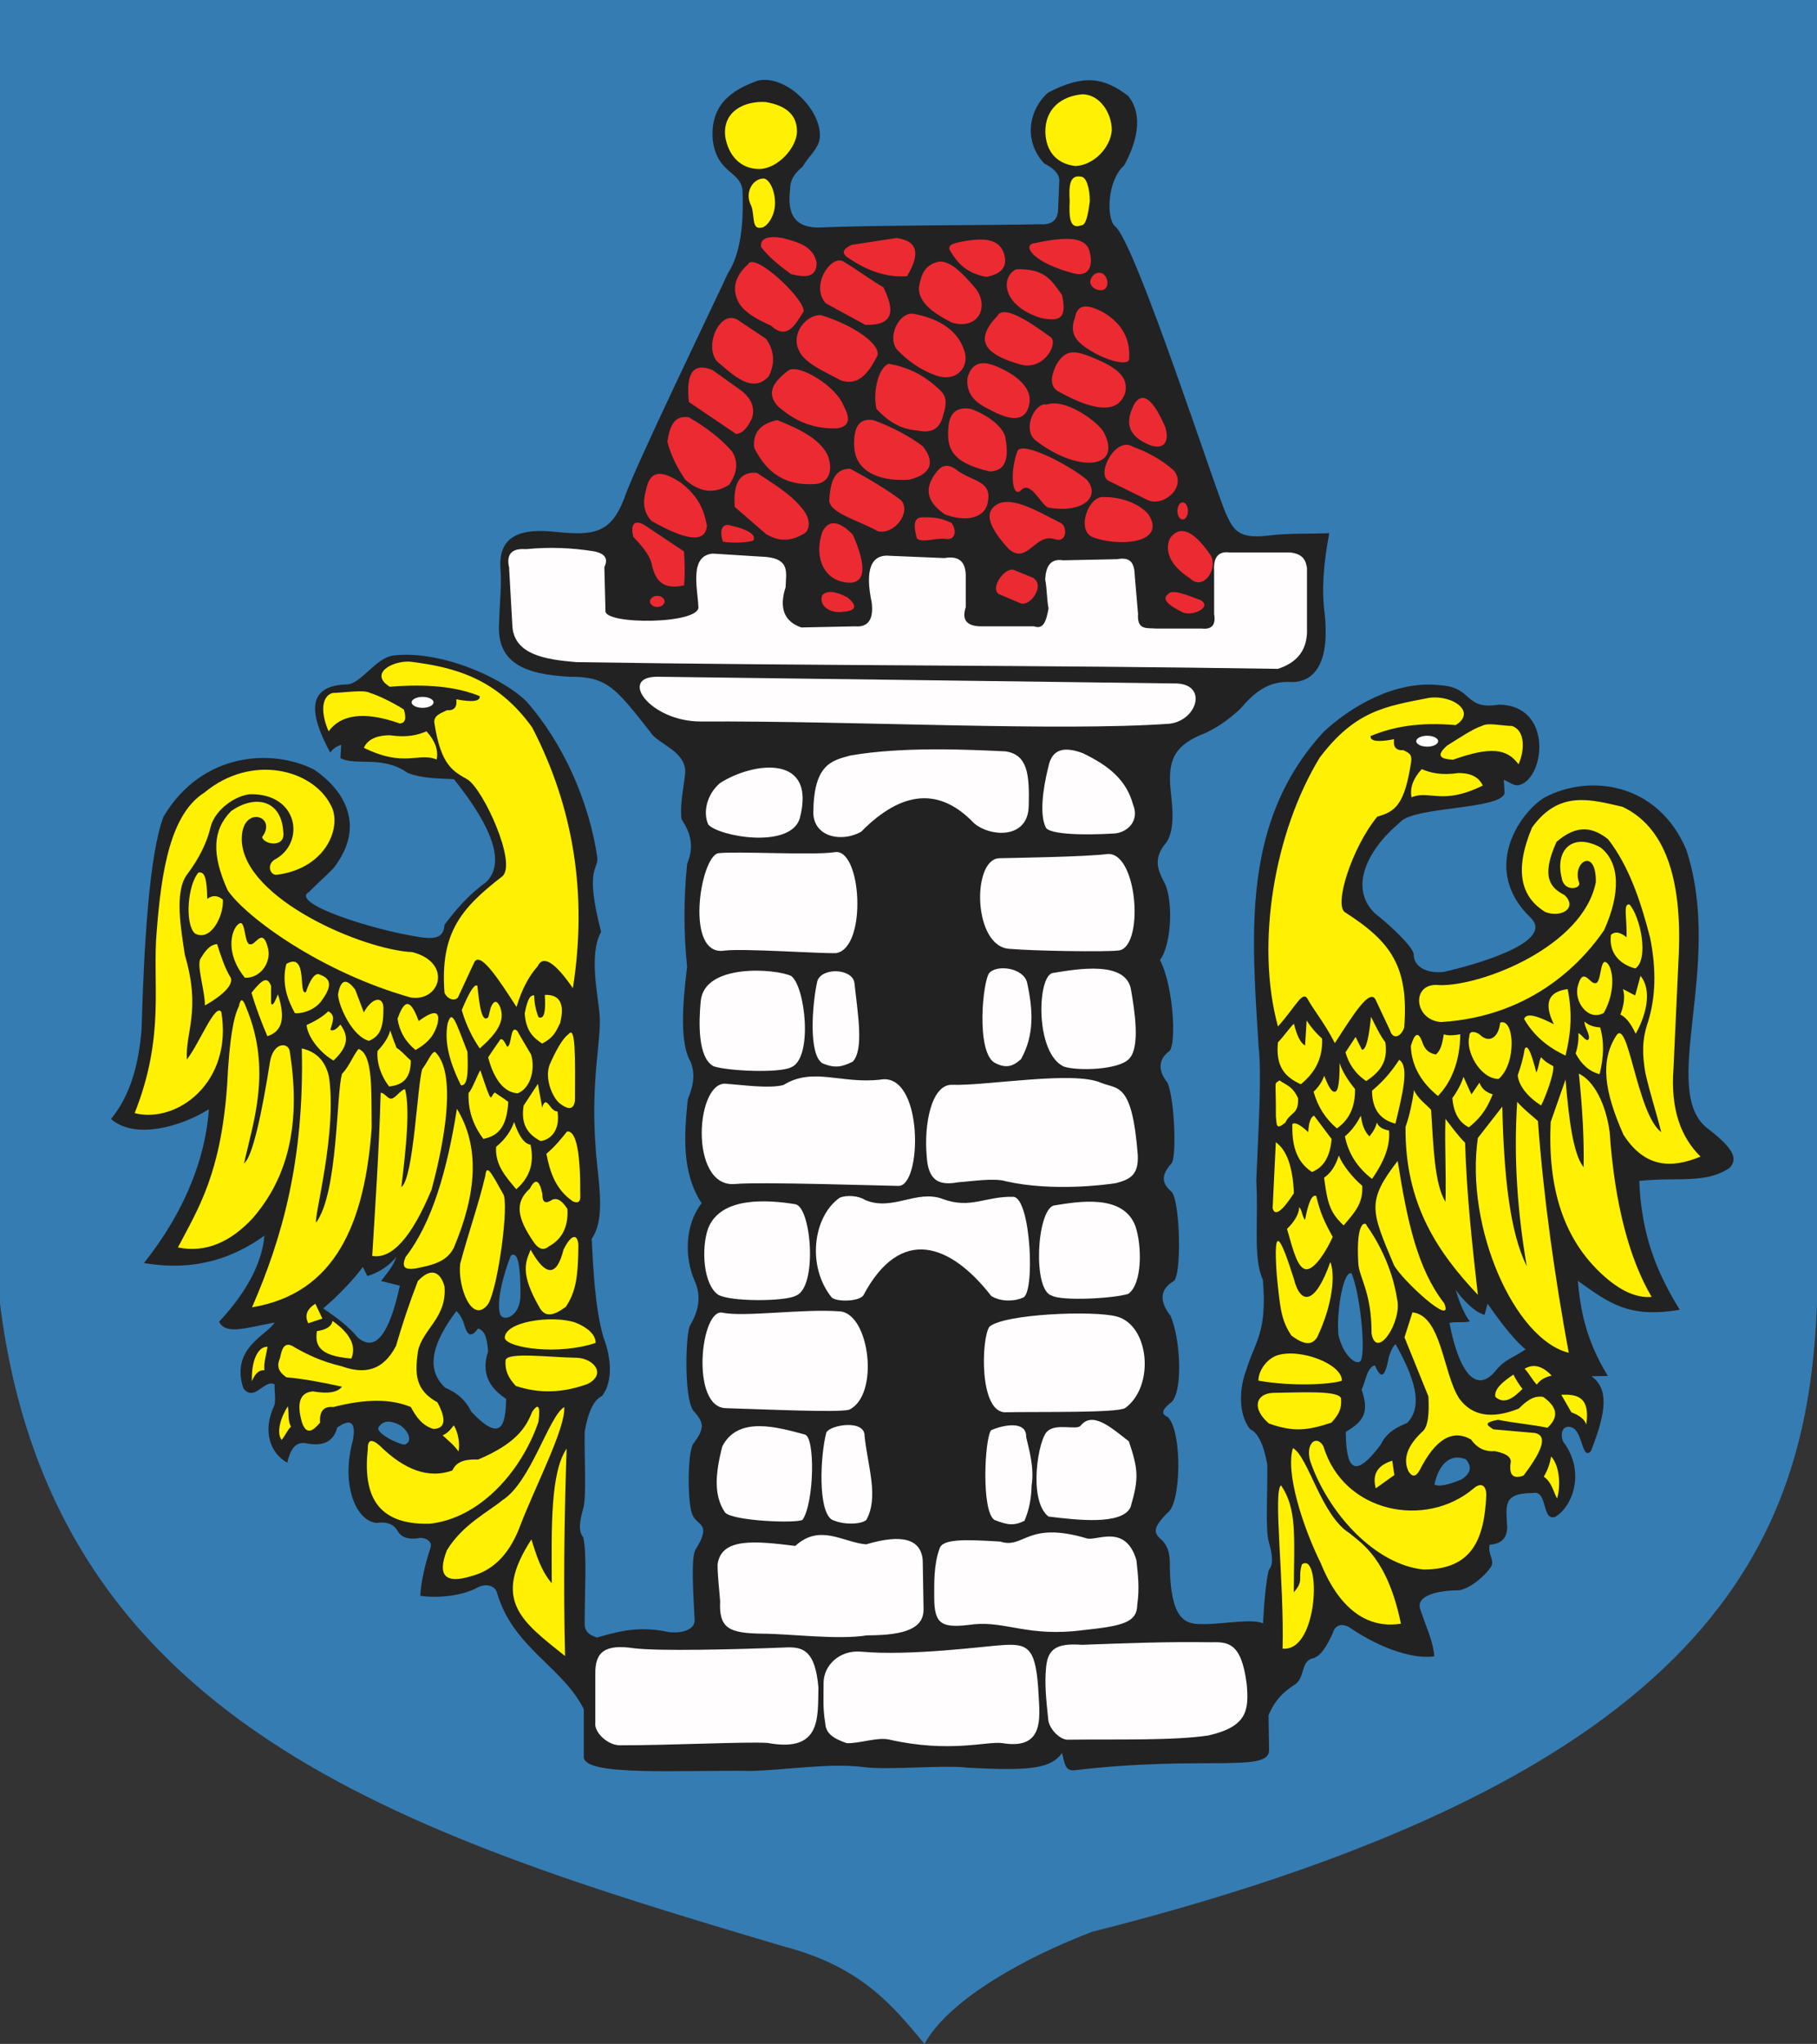 <?xml version="1.0" encoding="ISO-8859-1" standalone="yes"?>
<svg width="550.34" height="618.996">
  <rect width="100%" height="100%" fill="#333333" stroke="none"/>
  <defs> 
    <marker id="ArrowEnd" viewBox="0 0 10 10" refX="0" refY="5" 
     markerUnits="strokeWidth" 
     markerWidth="4" 
     markerHeight="3" 
     orient="auto"> 
        <path d="M 0 0 L 10 5 L 0 10 z" /> 
    </marker>
    <marker id="ArrowStart" viewBox="0 0 10 10" refX="10" refY="5" 
     markerUnits="strokeWidth" 
     markerWidth="4" 
     markerHeight="3" 
     orient="auto"> 
        <path d="M 10 0 L 0 5 L 10 10 z" /> 
    </marker> </defs>
<g>
<path style="stroke:none; fill-rule:evenodd; fill:#357cb3" d="M 0 0L 550.34 0L 550.34 394.785C 547.617 467.152 518.289 537.727 330.82 585.035C 311.379 592.422 287.644 605.172 280 618.996C 269.734 606.492 260.23 595.418 237.062 589.379C 121.437 555.11 15.82 521.75 0.004 394.789L 0.004 0.004"/>
<path style="stroke:none; fill-rule:evenodd; fill:#222222" d="M 176.82 532.277C 176.82 527.078 176.82 522.32 176.82 517.641C 170.484 504.809 155.39 499.074 150.523 482.332C 149.894 480.121 147.125 479.41 144.359 480.91C 140.332 483.121 132.976 484.149 127.289 483.281C 127.601 478.699 128.632 474.113 130.371 468.817C 131 467.078 129.504 465.813 127.289 465.734C 125 466.207 121.758 466.207 120.414 463.602C 119.23 461.547 117.093 460.758 114.011 461.231C 107.648 460.524 103.222 449.457 106.898 436.098C 107.843 430.723 106.269 429.461 102.156 432.305C 101.132 436.098 98.523 438.313 92.437 437.047C 89.035 436.645 87.851 439.567 86.984 442.973C 82.011 440.211 79.289 433.539 83.136 425.512C 83.582 423.633 83.043 421.082 83.187 419.266C 80.027 417.527 77.102 424.797 73.703 420.449C 69.754 408.277 80.734 404.484 83.187 400.531C 74.66 402.055 68.453 404.399 66.352 400.297C 74.731 391.289 79.312 382.594 80.105 374.215C 70.426 381.129 58.965 385.082 43.59 382.512C 53.75 369.789 61.973 353.719 63.27 335.93C 55.062 341.11 40.848 345.293 33.629 338.879C 39.555 331.649 42.008 322.242 42.875 311.848C 43.625 285.133 45.285 258.559 49.512 247.348C 61.266 227.531 82.773 226.731 95.152 233.086C 103.55 238.77 111.379 249.61 100.965 263C 98.672 265.367 95.906 267.742 93.617 270.113C 87.488 273.473 112.621 281.617 127.523 283.867C 132.265 284.496 134.398 283.711 134.636 280.074C 137.718 275.965 141.75 271.063 147.203 267.188C 154.355 260.281 146.289 247 137.484 235.969C 132.191 235.75 127.527 235.688 123.496 234.074C 115.64 228.574 107.699 232.121 103.105 229.57C 103.183 228.227 103.261 226.887 103.34 225.543C 101.918 226.016 100.812 226.805 100.023 227.91C 93.582 216.055 92.871 207.754 104.765 207.281C 109.109 207.551 113.695 199.156 119.23 198.508C 132.586 196.93 150.925 204.356 159.304 212.262C 170.765 225.145 178.433 243.008 180.882 259.449C 181.511 263.598 176.851 262.016 182.066 282.211C 178.265 288.918 181.164 301.617 181.593 307.106C 182.304 314.453 178.828 326.547 180.41 347.652C 180.968 356.828 183.738 368.688 179.226 375.156C 179.621 383.692 180.254 396.496 182.781 405.035C 184.922 410.492 185.953 418.238 182.308 422.817C 179.941 423.84 178.199 427.399 177.093 433.484C 176.937 441.309 177.722 453.402 176.621 456.957C 175.75 460.117 174.957 463.598 176.621 465.492C 177.882 470.313 177.015 483.195 177.093 492.285C 177.418 494.688 179.109 495.281 180.746 495.938C 186.562 494.293 193.195 492.223 202.461 494.254C 207.105 494.836 210.746 493.25 210.382 490.293C 210.008 482.777 209.23 471.867 210.652 469.317C 215.699 461.305 211.254 462.051 209.851 459C 208.261 456.477 208.074 440.727 209.882 437.399C 213.875 432.09 213.008 430.723 209.882 427.047C 207.078 422.742 207.679 403.211 209.082 401.309C 211.449 397.16 212.617 392.809 210.379 387.856C 207.351 380.969 207.328 371.078 212.511 364.391C 206.371 354.984 207.242 343.57 208.316 332.957C 210.027 328.809 210.605 325.461 209.246 321.711C 205.851 316.156 206.683 304.234 208.117 292.777C 207.05 282.668 207.05 272.293 208.117 261.649C 210.566 255.781 208.793 251.789 206.422 248.067C 205.867 243.117 207.175 238.336 207.55 233.918C 207.754 227.402 199.047 225.231 197.043 221.785C 186.55 208.535 184.062 204.809 172.398 204.957C 159.23 204.211 150.363 200.973 151.16 188.727C 151.293 183.051 152.027 177.375 151.558 171.695C 151.09 162.145 157.968 159.942 168.187 161.078C 179.691 162.246 184.933 161.645 189.023 151.063C 191.824 142.383 216.136 92.223 220.48 82.738C 223.703 77.832 225.406 69.883 224.886 57.492C 224.086 51.617 217.14 52.617 215.871 42.266C 215.07 31.649 221.679 27.238 229.496 24.434C 237.711 22.5 248.129 32.582 248.328 40.66C 248.593 44.734 244.855 47.203 243.121 50.477C 240.519 52.481 239.25 54.75 239.316 57.289C 238.183 66.106 241.785 69.043 248.531 68.91C 262.422 68.18 301.16 68.242 314.851 67.91C 318.32 68.176 320.191 66.844 320.461 63.906C 320.593 60.77 320.726 57.629 320.859 54.488C 320.664 52.149 318.593 50.75 316.254 49.481C 309.668 42.32 311.875 32.934 317.453 28.043C 328.297 22.402 334.39 23.469 341.695 29.043C 346.703 35.254 343.898 43.867 340.496 50.082C 335.355 54.621 335.019 65.977 337.691 68.516C 343.765 72.789 369.281 152.004 371.554 156.078C 373.89 161.152 375.758 163.356 385.179 162.086C 390.386 161.488 396.8 161.688 402.609 161.488C 400.89 170.57 400.258 178.387 401.207 185.731C 402.914 201.637 397.574 206.578 391.191 206.567C 384.242 206.086 379.968 209.629 375.562 214.781C 371.89 218.152 367.882 221.024 363.14 222.793C 355.527 226.297 353.789 230.438 354.527 239.02C 355.125 244.363 355.925 251.11 353.328 255.047C 349.187 259.922 350.656 263.195 352.328 266.668C 355.597 271.875 354.863 286.305 351.328 290.711C 355.547 298.922 356.343 316.555 354.132 318.36C 350.996 320.695 350.527 324.035 353.535 327.777C 355.804 332.383 356.472 351.219 354.734 352.422C 350.73 356.895 352.933 359.164 354.933 361.035C 357.468 364.039 358.004 387.082 355.332 388.082C 351.093 390.703 351.293 394.277 354.531 398.5C 357.468 405.176 358.402 420.672 354.929 424.547C 351.175 427.422 352.117 428.422 353.73 429.152C 358.246 433.848 357.715 455.777 353.531 458.207C 349.39 462.547 349.058 464.082 351.929 466.422C 354.332 468.891 354.332 471.762 354.332 474.434C 354.578 492.559 360.207 491.871 365.351 491.863C 370.922 491.75 379.246 490.188 382.55 491.617C 382.89 485.008 383.488 478.578 384.3 475.481C 385.965 473.59 385.172 470.11 384.3 466.945C 383.195 463.391 383.988 451.297 383.828 443.473C 382.722 437.387 380.984 433.832 378.613 432.805C 374.968 428.227 375.355 420.32 377.496 414.86C 380.023 406.324 383.875 403.824 382.5 387.559C 379.465 381.09 381.215 369.391 380.511 357.637C 381.238 339.809 382.172 325.551 381.215 317.09C 379.109 282.914 375.91 248.906 400.804 221.754C 409.183 213.852 422.851 205.938 436.207 207.52C 446.406 208.164 443.261 215.113 454.05 213.395C 470.445 213.645 467.945 235.574 460.242 237.727C 458.488 238.227 456.898 236.637 455.476 236.164C 455.554 237.508 455.632 238.848 455.711 240.192C 454.582 245.262 428.195 244.16 424.066 249.008C 413.597 257.817 408.73 269.133 416.437 276.594C 421.73 280.785 428.66 287.391 428.199 289.406C 428.433 293.039 432.66 294.957 437.402 294.324C 445.109 292.578 471.738 285.516 463.476 277.805C 448.558 263.289 460.109 246.313 467.726 241.574C 481.476 234.223 502.156 237.024 510.746 257.324C 522.351 292.582 501.957 330.844 517.59 342.047C 524.617 347.52 526.609 350.734 523.89 353.684C 516.511 358.649 508.078 356.395 496.504 357.641C 497.156 373.656 501.515 384.91 508.777 396.668C 493.402 399.234 487.578 394.805 477.894 387.887C 478.683 396.266 480.047 405.281 486.976 416.707L 482.058 416.781C 487.082 420.57 486.8 426.942 481.882 439.434C 479.129 442.492 479.425 433.453 476.101 432.293C 472.871 431.215 472.488 434.887 473.582 436.77C 480.488 446.086 475.992 456.621 471.023 459.383C 466.937 460.809 468.816 451.121 464.285 452.168C 454.808 452.188 456.285 456.133 456.5 462.793C 456.32 466.738 453.601 467.629 451.222 467.813C 450.48 470.531 452.66 472.277 451.722 474.258C 450.254 476.84 445.543 481.012 441.941 481.617C 436.726 481.621 428.511 482.801 430.211 487.477C 431.949 492.77 434.101 497.035 434.418 501.617C 428.73 502.484 418.965 499.852 408.652 492.809C 405.886 491.309 404.25 492.504 403.617 494.711C 402.004 498.36 399.808 501.973 397.328 502.285C 393.816 503.442 395.359 508.578 391.746 510.442C 388.925 512.387 386.238 514.582 384.218 519.5C 384.273 522.817 384.328 526.195 384.379 529.711C 384.914 537.192 365.035 531.445 325.472 536.121C 322.468 536.453 322.468 533.785 321.668 530.914C 318.297 535.387 313.086 536.457 292.816 535.32C 285.804 534.453 268.375 536.188 261.359 535.121C 251.074 533.922 239.187 535.922 228.097 536.32C 205.496 536.016 177.382 537.957 176.82 532.242L 176.82 532.277zM 434.472 449.582C 435.734 443.524 439.293 439.977 443.98 441.961C 445.941 444.199 445.488 446.234 442.625 448.07C 439.304 449.426 435.984 450.434 434.476 449.578L 434.472 449.582zM 462.074 408.66C 457.82 405.145 452.933 398.207 450.55 394.813L 449.648 398.211C 446.312 397.281 442.64 393.067 440.91 390.61C 441.699 393.375 443.121 397.434 445.175 400.199C 443.281 400.672 440.902 400.184 439.004 400.652C 441.949 415.832 447.179 422.313 453.097 415.012C 455.781 411.692 458.125 411.34 462.078 408.656L 462.074 408.66zM 422.683 407.035C 428.316 417.086 431.258 425.746 426.211 430.93C 422.793 432.328 419.906 433.957 418.195 437.5C 409.035 449.777 407.761 442.535 407.613 433.652C 413.254 430.34 414.691 427.567 412.418 420.832C 413.718 418.176 413.914 414.254 416.429 413.457C 418.945 419.551 419.957 414.492 420.758 410.567C 421.504 408.535 421.933 407.789 422.679 407.043L 422.683 407.035zM 154.75 380.203C 152.343 386.188 150.207 394.738 151.547 398.164C 152.523 400.371 157.84 398.688 157.64 391.75C 157.64 383.891 157 378.813 154.754 380.207L 154.75 380.203zM 97.879 396.25C 102.132 392.734 107.5 387.086 109.886 383.692L 111.273 386.445C 114.609 385.516 118.281 383.07 120.011 380.613C 119.222 383.379 117.48 385.184 115.425 387.949C 117.32 388.422 119.218 388.895 121.113 389.371C 118.031 403.477 113.922 409.883 108.308 405.02C 105.625 401.699 101.832 398.934 97.875 396.246L 97.879 396.25zM 114.769 432.074C 113.261 433.824 120.726 437.453 122.5 437.484C 124.703 437.004 124.41 433.863 121.234 431.664C 117.715 429.805 115.976 430.473 114.773 432.07L 114.769 432.074zM 138.234 397.039C 131.312 406.285 128.531 414.465 134.867 420.289C 138.285 421.692 141.011 423.961 142.722 427.504C 151.882 437.219 153.156 431.535 153.304 423.656C 148.308 420.344 145.582 415.961 147.855 409.227C 147.523 406.25 147.324 403.129 144.808 402.332C 142.293 405.82 141.281 403.676 140.48 400.731C 139.734 398.699 138.984 397.789 138.238 397.043L 138.234 397.039zM 409.386 385.688C 411.957 391.832 413.609 408.438 412.269 411.86C 411.293 414.067 406.781 410.777 405.371 404.16C 404.73 396.301 407.136 384.301 409.382 385.692"/>
<path style="stroke:none; fill-rule:evenodd; fill:#ec2a32" d="M 302.601 179.942C 299.535 178.141 304.734 171.141 307.402 172.742C 309.203 173.473 311 174.207 312.8 174.942C 316.8 177.141 312.004 183.742 309.203 182.742C 307.004 181.809 304.804 180.875 302.601 179.942zM 305.601 166.34C 299.867 160.11 297.465 155.039 302.402 152.539C 307.078 150.496 314.312 154.848 321.207 158.34C 323.273 159.203 323.34 164.473 319.609 163.34C 313.543 161.141 311.277 171.141 305.609 166.34L 305.601 166.34zM 309.004 148.734C 312.07 144.867 315.34 153.199 317.605 153.734C 328.672 155.598 333.472 149.934 329.008 145.133C 323.972 140.965 309.875 133.492 308.203 136.531C 305.933 142.406 306.394 150.481 309 148.731L 309.004 148.734zM 207.175 177.305C 207.488 174.188 207.418 170.676 207.175 166.992C 203.179 164.328 199.179 161.664 195.179 158.996C 192.234 157.317 190.832 158.649 191.816 162.57C 194.34 165.234 196.445 167.692 197.285 170.356C 198.258 174.992 200.004 178.86 207.175 177.297L 207.175 177.305zM 197.285 157.734C 194.832 155.035 194.691 151.949 195.601 148.688C 196.925 141.438 201.207 143.063 205.914 145.953C 211.816 150.371 213.285 154.789 214.121 159.211C 213.562 165.031 206.828 163.137 197.285 157.738L 197.285 157.734zM 202.125 133.742C 202.816 129.387 204.008 125.664 208.648 126.379C 214.117 129.535 218.465 132.973 221.695 136.688C 223.656 139.774 223.375 143.141 220.855 146.789C 216.437 149.664 212.015 149.172 207.597 145.317C 204.933 141.461 203.109 137.602 202.129 133.742L 202.125 133.742zM 208.648 121.746C 213.418 124.973 218.187 128.199 222.957 131.426C 225.273 131.223 226.605 129.047 227.797 126.586C 228.707 123.57 227.66 120.836 224.644 118.379C 221.699 116.277 218.754 114.172 215.808 112.067C 210.054 109.684 207.672 112.906 208.656 121.746L 208.648 121.746zM 217.281 109.539C 213.179 105.121 217.734 94.035 223.172 96.703C 226.117 98.668 229.062 100.629 232.008 102.594C 234.179 105.539 235.093 109.535 232.847 113.957C 227.867 119.426 222.047 113.539 217.277 109.539L 217.281 109.539zM 224.011 92.07C 222.05 88.918 221.562 84.5 226.535 80.078C 228.359 75.926 244.25 91.008 243.371 94.387C 240.793 98.473 238.351 103.094 233.48 98.594C 229.097 96.664 225.59 94.563 224.011 92.07zM 230.539 74.813C 232.847 77.899 236.148 80.492 239.586 83.016C 243.66 84.004 247.238 84.289 247.371 79.652C 246.297 74.375 241.57 73.352 237.062 72.078C 232.363 71.309 230.187 72.219 230.539 74.813zM 199.074 180.461C 200.289 180.461 201.281 181.215 201.281 182.145C 201.281 183.07 200.289 183.824 199.074 183.824C 197.859 183.824 196.867 183.07 196.867 182.145C 196.867 181.219 197.859 180.461 199.074 180.461zM 218.961 164.047C 217.906 160.953 218.465 158.145 221.484 159.207C 226.113 160.188 229.129 161.871 228.215 163.625C 227.093 164.395 221.132 164.535 218.957 164.043L 218.961 164.047zM 222.539 153.524C 221.98 146.16 224.218 142.723 229.273 143.215C 234.058 146.422 239.148 149.332 242.742 153.734C 244.562 155.695 245.984 159.02 244.004 161.309C 240.906 163.297 236.906 164.731 232.011 161.727C 228.855 158.992 225.699 156.258 222.543 153.52L 222.539 153.524zM 228.433 135.637C 227.945 131.149 230.254 128.344 235.375 127.219C 241.902 129.809 247.941 132.684 250.527 137.527C 252.117 140.977 252 146.016 247.164 146.574C 237.449 147.344 231.976 142.719 228.433 135.633L 228.433 135.637zM 235.8 123.219C 232.082 119.363 233.738 115.906 238.996 112.047C 242.297 110.383 253.047 116.871 255.371 122.59C 257.39 126.238 257.84 129.27 253.269 129.742C 245.445 129.902 240.258 126.992 235.804 123.219L 235.8 123.219zM 241.902 105.961C 239.539 101.024 244.179 95.242 248.636 95.43C 258.808 98.516 267.09 104.524 265.683 107.856C 263.093 112.844 260.148 116.988 254.742 115.219C 249.566 112.434 243.492 109.945 241.906 105.961L 241.902 105.961zM 250.109 91.86C 245.48 86.672 251.3 77.621 255.16 79.024C 259.578 81.617 263.156 84.422 267.574 87.02C 270.769 93.547 271.265 98.598 262.105 98.383C 258.109 96.211 254.109 94.035 250.113 91.86L 250.109 91.86zM 257.898 74.18C 255.093 75.512 254.812 76.844 257.058 78.176C 262.949 82.242 268.843 84.067 274.734 83.645C 278.347 77.578 278.625 73.086 271.578 72.07C 267.019 72.77 262.461 73.473 257.898 74.172L 257.898 74.18zM 257.898 176.465C 250.183 176.676 246.238 169.555 249.062 161.106C 251.347 156.457 255.234 158.711 258.32 161.945C 261.617 169.484 262.859 175.899 257.902 176.465L 257.898 176.465zM 251.164 151.629C 251.508 145.942 252.625 142.004 257.476 141.949C 263.382 145.106 268.613 148.262 272.84 151.418C 276.203 154.922 270.945 162.078 265.898 160.887C 260.5 157.801 251.449 155.488 251.168 151.629L 251.164 151.629zM 258.738 135.426C 258.39 129.324 260.281 126.59 264.418 127.219C 269.949 129.082 276.203 132.547 279.57 135.215C 283.707 140.512 281.3 143.906 275.34 145.274C 265.644 145.938 259.105 142.336 258.738 135.426zM 269.261 110.168C 266.14 111.008 264.246 118.723 265.476 123.848C 268.875 127.492 272.804 130.09 277.89 130.371C 282.168 131.352 284.761 129.813 285.675 125.742C 287.218 120.832 286.304 119.43 283.574 117.113C 278.945 112.977 274.246 111.082 269.265 110.172L 269.261 110.168zM 276.629 95.016C 272.379 94.469 268.695 101.844 271.578 105.746C 274.734 109.145 278.73 112.024 283.57 113.742C 289.492 115.805 293.57 111.422 292.199 106.59C 290.375 100.488 285.183 96.629 276.629 95.016zM 284.414 79.231C 279.918 80.133 278.867 83.504 278.312 87.227C 278.273 91.551 282.519 94.801 288.414 97.746C 296.41 99.918 299.636 92.977 295.566 87.434C 290.75 81.742 287.562 79.035 284.414 79.227L 284.414 79.231zM 287.992 76.285C 286.429 74.055 289.121 73.645 291.566 73.129C 299.422 71.656 303.031 72.992 304.191 77.125C 305.172 80.77 303.351 83.016 298.722 83.856C 292.679 82.742 290.09 79.652 287.992 76.281L 287.992 76.285zM 312.785 73.75C 322.183 71.75 328.328 71.481 329.871 75.652C 331.293 80.399 329.949 83.984 325.242 82.805C 313.484 79.719 309.781 74.832 312.785 73.746L 312.785 73.75zM 307.777 81.547C 316.621 81.277 318.543 85.024 321.664 89.332C 323.136 96.137 321.386 97.61 315.14 96.274C 303.425 92.488 303.004 83.93 307.777 81.543L 307.777 81.547zM 302.093 95.649C 304.336 91.442 315.648 100.363 318.328 102.172C 320.5 104.207 316.156 112.133 309.367 110.465C 297.933 107.309 295.082 103.016 302.097 95.649L 302.093 95.649zM 293.043 114.391C 294.582 108.992 298.441 109.192 303.351 111.649C 308.48 114.059 312.687 117.836 311.769 122.379C 310.613 127.988 305.984 127.43 299.777 124.063C 295.843 122.176 292.472 119.664 293.043 114.395L 293.043 114.391zM 287.363 128.481C 287.922 124.695 290.168 123.152 294.097 123.852C 299.113 125.637 303.398 128.984 304.41 132.055C 306.023 140.051 303.781 142.649 299.781 142.785C 288.097 140.082 286.457 135.727 287.363 128.477L 287.363 128.481zM 289.254 141.949C 287.152 140.547 285.328 140.828 283.785 142.789C 279.261 148.399 281.297 152.469 286.308 155.836C 293.203 158.317 297.812 156.477 298.933 153.113C 301.187 145.184 294.382 146.156 289.254 141.949zM 277.679 162.996C 276.761 159.414 276.406 156.324 279.992 156.684C 283.781 156.543 286.093 157.383 288.195 158.367C 289.738 160.469 289.668 163.695 286.304 163.207C 283.5 162.809 279.082 164.594 277.675 163L 277.679 162.996zM 249.058 180.25C 247.808 183.379 251.441 185.86 255.16 185.301C 258.394 185.098 260.519 184.07 256.632 180.883C 252.988 178.988 250.461 178.781 249.058 180.254L 249.058 180.25zM 331.41 83.117C 329.547 84.848 329.945 86.781 332.207 87.715C 337.48 89.305 335.605 80.406 331.41 83.117zM 325.605 96.121C 326.336 91.953 329.468 92.02 334.406 94.723C 339.871 98.055 342.406 102.723 342.008 108.727C 341.812 111.383 332.293 108.524 327.027 103.789C 324.695 101.59 324.472 99.063 325.609 96.129L 325.605 96.121zM 320.207 118.328C 318.14 116.863 318.14 114.328 319.808 110.731C 322.336 106.047 325.136 106.188 329.008 107.531C 339.14 111.332 341.742 114.399 340.808 118.934C 338.808 125.133 331.808 124.934 320.203 118.336L 320.207 118.328zM 313.605 133.332C 309.539 129.934 313.472 121.731 317.004 122.531C 322.758 120.512 332.379 127.672 334.207 130.731C 340.34 142.059 326.566 143.422 313.605 133.328L 313.605 133.332zM 330.609 162.539C 326.078 160.141 329.746 149.938 334.41 150.539C 340.078 150.477 345.343 152.805 347.812 155.738C 353.675 164.738 338.418 165.731 330.609 162.539zM 335.609 145.535C 332.011 143.137 338.14 131.934 343.211 135.336C 347.343 136.801 351.476 138.938 355.613 142.535C 359.574 147.809 351.965 153.809 347.414 151.336C 343.48 149.402 339.547 147.469 335.613 145.535L 335.609 145.535zM 347.211 134.332C 351.543 136.465 354.476 134.863 353.011 129.531C 349.414 121.133 346.343 118.598 343.812 121.934C 340.98 127 340.98 131.402 347.211 134.332zM 358.215 157.336C 359.093 157.336 359.812 156.168 359.812 154.738C 359.812 153.309 359.093 152.141 358.215 152.141C 357.336 152.141 356.617 153.309 356.617 154.738C 356.617 156.168 357.336 157.336 358.215 157.336zM 360.414 175.141C 364.414 179.074 368.882 172.473 366.812 168.34C 361.613 160.672 357.476 158.871 354.41 162.942C 352.867 166.141 353.66 170.809 360.41 175.145L 360.414 175.141zM 353.812 179.942C 354.832 178.297 359.324 180.117 363.613 181.738C 367.23 183.742 361.558 186.672 358.414 185.539C 353.414 183.141 351.882 181.274 353.816 179.942"/>
<path style="stroke:none; fill-rule:evenodd; fill:#fffdfd" d="M 327.683 498.129C 341.636 497.633 352.89 497.16 366.699 497.356C 371.832 497.254 375.992 497.242 377.609 510.039C 378.328 518.047 377.703 522.879 366.082 525.57C 355.687 527.176 337.988 526.692 323.812 526.863C 321.164 527.199 317.64 523.5 317.488 520.652C 316.726 513.777 316.468 509.606 316.773 505.895C 317.105 499.598 319.535 497.531 327.691 498.129L 327.683 498.129zM 191.961 499.164C 199.461 500.098 222.468 499.551 238.566 498.906C 243.371 498.805 246.945 500.086 247.886 511.074C 247.668 520.117 248.882 530.867 232.48 527.844C 225.82 527.418 203.125 528.586 187.644 528.559C 183.929 528.496 179.882 524.535 180.312 521.688C 180.312 516.77 180.312 511.852 180.312 506.93C 180.199 500.254 183.277 497.867 191.961 499.164zM 260.836 500.199C 275.547 501.578 298.355 498.559 303.258 498.246C 311.066 497.641 313.488 498.801 314.406 510.555C 314.785 519.195 317.156 530.125 303.558 527.902C 298.941 527.258 287.699 530.988 269.304 526.828C 265.652 526.004 260.117 528.113 256.437 527.902C 252.125 526.438 250.136 524.797 249.965 521.949C 249.191 517.293 249.449 514.442 249.449 509.524C 249.535 504.262 254.359 499.633 260.84 500.203L 260.836 500.199zM 240.875 468.18C 248.375 461.32 255.355 467.133 262.34 467.703C 273.23 464.473 278.941 466.07 279.476 472.496C 279.562 477.5 279.648 482.508 279.734 487.512C 279.668 492.953 274.566 495.274 262.64 495.262C 253.754 496.692 239.797 494.824 231.062 494.762C 220.789 494.621 217.726 493.211 218.117 484.926C 217.859 481.301 217.343 477.418 217.343 473.793C 218.429 465.602 228.703 466.676 240.882 468.184L 240.875 468.18zM 302.953 466.86C 310.25 469.211 310.937 460.508 329.14 465.887C 332.015 466.86 340.867 461.254 344.203 472.492C 344.687 477.094 345.175 480.949 344.461 485.957C 344.394 491.399 340.07 492.422 327.882 493.707C 311.566 495.801 304.718 490.969 295.008 491.91C 285.386 493.203 282.968 492.25 282.957 483.77C 282.976 480.016 282.73 473.945 284.582 468.981C 285.445 466.016 292.125 466.199 302.941 466.863L 302.953 466.86zM 219.605 458.055C 221.949 460.688 241.683 461.43 243.109 460.242C 246.601 455.024 246.976 435.168 243.742 434.434C 235.761 432.32 223.558 428.61 218.769 438.059C 216.547 446.688 216.218 453.047 219.601 458.051L 219.605 458.055zM 217.441 392.059C 221.004 394.301 237.988 394.18 241.086 392.383C 247.691 389.852 245.769 365.645 240.922 364.703C 232.773 363.371 218.32 362.188 214.465 372.055C 212.312 378.27 213.074 388.953 217.445 392.055L 217.441 392.059zM 216.144 322.926C 220.508 324.367 235.89 325.047 239.586 323.25C 246.394 320.52 243.867 298.516 239.617 295.57C 235.043 293.367 213.363 291.652 212.242 303.145C 211.64 309.36 211.254 320.336 216.14 322.918L 216.144 322.926zM 341.765 391.832C 337.55 393.242 321.508 394.106 318.519 392.352C 312.738 390.664 314 366.828 319.086 365.106C 326.957 363.805 340.144 361.613 343.867 371.25C 345.949 377.32 345.988 388.797 341.765 391.824L 341.765 391.832zM 342.023 320.625C 338.843 324.106 326.218 324.367 322.226 323.016C 313.429 318.922 314.14 295.594 318.828 294.676C 326.699 293.375 341.156 290.922 342.574 299.785C 343.617 305.856 345.445 316.988 342.027 320.621L 342.023 320.625zM 342.429 456.442C 339.836 462.039 325.754 460.274 317.574 459.289C 311.23 454.328 314.539 435.367 317.316 433.399C 319.984 430.957 326.164 433.219 327.308 431.762C 330.91 427.289 336.492 432.289 341.91 436.504C 344.82 445.133 344.953 447.809 342.425 456.438L 342.429 456.442zM 251.89 460.184C 255.457 461.938 260.797 461.676 262.386 460.324C 266.218 453.422 262.902 444.445 261.871 434.949C 262.043 429.774 251.527 431.469 250.281 433.824C 248.472 440.727 247.66 457.281 251.89 460.184zM 249.183 322.059C 252.953 323.61 255.05 323.094 258.246 321.543C 261.75 317.965 259.797 306.957 258.761 297.465C 257.933 293.289 248.925 292.891 247.547 297.141C 245.996 304.043 244.785 319.563 249.183 322.063L 249.183 322.059zM 301.226 460.324C 305.195 461.875 307.093 462.137 310.289 460.582C 311.816 457.051 312.386 453.383 312.457 449.887C 313.324 444.438 311.656 438.879 310.808 435.211C 310.98 430.035 303.648 431.586 300.195 433.141C 298.211 435.641 297.175 457.824 301.226 460.324zM 301.168 321.797C 304.734 323.75 306.859 322.914 309.25 320.766C 313.39 313.344 312.875 305.664 311.062 297.465C 309.832 293.09 302.121 292.063 299.672 294.617C 297.687 296.86 295.558 318.266 301.164 321.801L 301.168 321.797zM 218.89 397.547C 225.363 398.926 243.488 396.285 254.363 397.149C 263.371 397.75 266.523 422.477 257.211 426.922C 254.105 427.867 231.754 426.809 219.843 426.465C 209.011 426.207 212.222 395.91 218.894 397.551L 218.89 397.547zM 288.258 328.531C 298.679 328.902 325.164 324.192 333.508 327.93C 338.527 329.973 342.922 327.625 344.609 349.77C 344.91 355.899 342.226 357.188 338.031 358.305C 335.07 358.785 318.789 360.957 304.613 357.738C 301.207 356.664 294.382 357.762 290.273 358.043C 284.898 359 281.175 358.094 280.691 350.266C 279.781 340.375 282.172 328.473 288.258 328.527L 288.258 328.531zM 220.422 328.274C 223.968 328.453 233.011 329.793 237.3 328.59C 246.238 323.078 254.707 328.293 266.496 326.981C 279.91 324.383 279.39 359.856 271.937 359.145C 267.019 359.086 230.398 357.879 222.695 358.57C 208.433 359.957 210.648 326.203 220.422 328.277L 220.422 328.274zM 217.586 258.387C 223.136 257.746 246.136 259.063 252.664 258.106C 260.965 256.332 262.828 287.164 253.195 288.656C 248.722 288.828 225.336 287.192 219.504 287.883C 207.238 289.953 212.086 259.34 217.582 258.391L 217.586 258.387zM 302.574 259.914C 307.816 259.789 328.758 259.5 335.636 258.621C 344.812 258.445 346.586 287.754 338.48 287.879C 334.543 288.309 313.578 288.024 305.836 287.363C 294.711 286.848 294.281 260.375 302.574 259.918L 302.574 259.914zM 299.675 401.809C 304.086 397.899 331.203 396.805 338.254 398.703C 348.152 401.375 349.836 419.758 340.84 426.406C 338.535 427.949 315.242 427.5 304.851 427.699C 296.476 428.383 297.172 405.348 299.675 401.809zM 254.363 362.711C 256.351 361.902 259.843 362.031 262 363.395C 270.277 366.973 277.593 360.145 285.504 363.098C 293.98 366.262 298.422 362.238 306.922 362.453C 312.304 362.77 313.578 392.25 309.769 393.004C 307.41 394.117 303.187 394.344 300.226 392.477C 287.832 376.547 272.726 371.149 261.527 392.254C 260.34 394.168 253.484 394.391 251.894 392.922C 244.258 383.43 246.297 368.32 254.367 362.711L 254.363 362.711zM 214.511 249.699C 217.672 253.32 239.066 257.188 242.191 248.008C 247.57 228.086 228.043 230.77 218.113 237.133C 214.027 240.586 212.875 246.047 214.515 249.699L 214.511 249.699zM 316.761 250.594C 314.879 246.836 315.769 239.246 317.535 232.211C 318.652 226.559 322.625 226.129 327.89 228.07C 336.086 231.977 341.179 236.356 343.164 243.606C 345.273 248.672 341.363 252.067 337.73 252.406C 328.465 253.008 317.828 252.742 316.758 250.598L 316.761 250.594zM 246.336 246.192C 246.511 253.524 254.953 255.219 260.836 251.887C 273.261 239.289 284.656 238.426 295.011 249.301C 299.922 253.516 311.371 254.231 311.582 244.125C 311.851 234.531 311.254 228.567 304.593 227.555C 293.632 227.024 273.351 226.027 257.472 228.824C 251.8 230.371 246.449 231.508 246.34 246.195L 246.336 246.192zM 198.988 204.949C 251.183 205.625 303.382 206.305 355.578 206.981C 366.015 206.754 362.836 218.164 354.226 219.18C 320.152 221.582 259.226 218.274 212.211 218.504C 196.957 218.5 187.183 205.035 198.992 204.949L 198.988 204.949zM 154.246 172.07C 153.23 167.891 154.922 165.973 159.328 166.309C 166.218 165.633 173.109 165.86 180 166.984C 183.273 167.66 184.293 169.242 183.05 171.727C 183.16 176.129 183.273 180.535 183.386 184.945C 182.746 189.305 212.672 189.121 211.515 183.59C 211.293 178.281 208.695 168.227 215.922 167.66C 221.343 167.996 226.765 168.336 232.187 168.676C 239.324 169.457 238.066 173.414 237.949 177.824C 235.918 184.149 237.5 188.215 242.691 190.024C 248.113 189.91 253.535 189.801 258.961 189.688C 262.914 190.024 264.605 187.656 264.043 182.57C 261.898 172.402 263.82 167.66 269.804 168.336C 275.226 168.559 280.648 168.785 286.074 169.012C 290.476 168.223 292.625 170.141 292.511 174.774C 292.511 177.824 292.511 180.871 292.511 183.922C 291.269 187.649 292.734 189.567 296.918 189.684C 302.34 189.684 307.761 189.684 313.183 189.684C 315.781 190.586 316.797 188.781 317.586 184.262C 317.023 181.324 317.136 178.387 316.57 175.449C 316.793 171.551 318.148 169.067 321.992 169.688C 327.414 169.578 332.836 169.465 338.258 169.352C 341.082 168.895 343.57 169.113 343.679 174.094C 344.015 178.047 344.355 182 344.695 185.953C 344.336 191.035 347.586 190.094 350.117 190.36C 354.746 190.36 359.379 190.36 364.011 190.36C 367.058 190.695 368.304 189.231 367.738 185.953C 367.738 181.551 367.738 177.145 367.738 172.738C 367.515 168.672 369.09 166.863 372.48 167.317C 378.578 167.317 384.679 167.317 390.781 167.317C 394.742 167.762 395.531 169.797 395.863 172.059C 395.863 178.61 395.863 185.16 395.863 191.715C 395.636 197.137 392.703 200.75 387.05 202.559C 315.195 201.43 246.39 201.656 174.535 200.527C 164.875 199.738 156.062 198.156 155.218 190.024C 154.882 184.039 154.543 178.047 154.203 172.063L 154.246 172.07zM 432.277 222.817C 430.453 222.817 428.961 223.559 428.961 224.473C 428.961 225.383 430.449 226.129 432.277 226.129C 434.105 226.129 435.593 225.387 435.593 224.473C 435.593 223.559 434.105 222.817 432.277 222.817zM 127.996 211.051C 129.82 211.051 131.312 211.793 131.312 212.707C 131.312 213.617 129.824 214.363 127.996 214.363C 126.168 214.363 124.679 213.621 124.679 212.707C 124.679 211.797 126.168 211.051 127.996 211.051"/>
<path style="stroke:none; fill-rule:evenodd; fill:#fff101" d="M 99.539 221.484C 97.554 217.059 96.754 211.129 100.722 209.867C 104.199 209.789 110.285 208.762 112.105 209.867C 114.554 210.578 118.902 212.711 122.3 214.844C 123.168 217.531 122.773 218.953 121.117 219.11C 109.972 215.16 103.097 216.582 99.539 221.477L 99.539 221.484zM 118.035 207.969C 111.691 204 118.808 200.055 124.199 200.383C 137.48 202.02 150.445 205.328 161.187 220.301C 173.832 244.723 177.941 271.043 173.515 299.266C 168.062 291.363 164.508 289.149 162.847 292.629C 160.437 295.356 158.226 299.07 156.445 304.957C 150.863 296.285 145.398 287.988 143.644 291.442C 142.066 294.84 140.484 298.238 138.902 301.637C 138.429 303.215 135.82 303.137 134.636 300.692C 133.215 282.356 139.851 274.926 152.183 265.36C 156.613 261.426 146.496 239.317 141.691 236.121C 137.453 233.625 133.562 232.145 131.558 218.887C 131.308 216.613 133.578 216.024 135.351 215.094C 137.562 215.25 138.511 214.149 138.195 211.777C 143.093 212.723 145.465 212.406 145.308 210.832C 138.433 207.988 129.343 207.039 118.039 207.988L 118.035 207.969zM 153.129 411.902C 153.758 409.375 166.722 411.113 174.707 411.192C 179.929 411.422 183.816 416.25 177.871 419.18C 170.523 421.785 163.562 422.172 156.211 419.723C 153.918 417.195 152.894 415.063 153.129 411.899L 153.129 411.902zM 138.394 335.781C 135.457 354.301 130.914 370.285 122.84 380.68C 121.558 383.777 122.574 384.527 125.562 384.207C 131.449 383.094 135.293 382.02 137.425 377.953C 144.371 361.484 145.441 347.406 138.386 335.781L 138.394 335.781zM 115.3 330.973C 114.789 348.977 113.644 365.348 112.738 380.363C 118.722 381.375 124.711 374.699 130.699 360.32C 131.508 357.192 140.187 326.36 131.738 318.547C 130.66 318.613 129.562 321.621 127.914 323.723C 126.398 328.129 125.328 356.852 121.558 359.516C 123.011 347.465 124.234 335.879 122.679 329.852C 121.297 330.059 119.914 332.512 118.531 332.727C 117.457 332.887 116.382 330.813 115.304 330.977L 115.3 330.973zM 91.406 317.5C 92.226 351.52 85.359 375.168 76.336 395.918C 101.515 391.754 110.492 370.531 112.574 341.559C 112.422 330.828 113.097 319.199 108.57 317.668C 106.914 319.746 105.629 323.168 103.597 325.211C 101.808 331.035 102.453 361.176 95.742 370.262C 95.074 368.34 102.234 342.574 99.59 325.844C 98.308 320.66 95.261 318.414 91.414 317.508L 91.406 317.5zM 72.324 304.832C 70.777 307.875 69.492 314.395 68.797 328.563C 66.894 355.41 60.164 365.813 53.887 377.793C 62.57 379.582 70.109 375.844 76.496 368.977C 85.824 358.234 91.703 342.895 87.718 318.141C 87.082 315.617 82.808 315.66 81.785 321.508C 79.273 337.457 76.441 350.477 73.93 352.297C 76.606 339.977 82.472 324.082 74.57 305.152C 73.664 302.641 72.914 301.895 72.328 304.832L 72.324 304.832zM 56.605 320.867C 56.074 312.531 60.988 306.113 55.965 289.117C 54.898 281.688 52.707 270.25 56.605 264.902C 60.293 260.039 62.699 255.176 63.82 250.313C 65.211 245.156 71.231 240.988 75.684 240.531C 90.597 240.215 92.574 255.496 83.058 260.414C 80.707 262.016 81.832 265.277 84.019 264.902C 99.226 262.848 103.824 249.805 100.054 243.578C 94.511 233.02 76.203 228.168 61.891 240.051C 51.605 246.543 48.887 263.77 47.461 282.067C 46.059 297.715 50.125 313.559 40.781 337.117C 53.629 340.344 70.582 327.793 67.027 306.442C 65.176 303.719 60.539 315.738 56.605 320.871L 56.605 320.867zM 171.75 342.676C 169.937 344.918 168.183 347.164 165.496 349.41C 166.558 354.863 168.156 360.106 173.511 363.84C 175.113 364.531 175.863 363.945 175.754 362.078C 175.82 349.598 174.672 342.328 171.746 342.676L 171.75 342.676zM 155.711 339.789C 154.832 342.301 153.281 344.813 150.261 347.324C 149.894 352.797 153.23 356.418 156.355 360.152C 160.203 356.867 161.965 352.535 160.683 346.684C 158.547 346.313 156.996 343.586 155.715 339.789L 155.711 339.789zM 145.48 324.113C 144.734 325.234 142.832 330.328 141.922 330.969C 141.711 336.043 143.203 340.695 146.41 344.918C 151.101 343.969 153.527 341.063 153.945 333.695C 152.074 332.25 151.015 331.731 149.894 330.879C 148.293 331.793 149.425 335.992 145.48 324.117L 145.48 324.113zM 162.929 328.242C 162.238 329.309 161.008 331.18 158.601 334.817C 157.707 340.402 159.711 343.449 163.73 345.559C 166.668 345.238 169.765 342.352 168.859 336.578C 166.57 336.777 165.492 331.133 164.211 335.461C 163.84 332.899 163.304 330.813 162.933 328.246L 162.929 328.242zM 172.23 313.168C 170.168 314.66 168.086 318.793 166.461 322.469C 164.968 326.492 167.105 331.902 169.343 334.016C 172.23 336.313 173.832 336.043 174.152 333.215C 174.207 320.098 174.367 310.445 172.23 313.172L 172.23 313.168zM 151.543 314.774C 151.277 315.305 149.832 317.121 147.859 320.223C 148.863 324.203 151.418 330.832 156.824 331.102C 160.961 329.414 162.121 323.379 160.843 319.344C 159.422 316.871 157.949 314.508 156.675 312.211C 154.429 310.172 155.125 316.692 153.629 317.02C 152.828 315.629 152.347 314.449 151.543 314.777L 151.543 314.774zM 161.804 301.461C 160.843 301.348 159.882 301.871 158.922 306.91C 159.289 312.535 161.855 314.453 164.211 316.047C 167.582 314.242 168.277 312.688 169.664 309.797C 171.105 303.973 169.558 301.141 165.015 301.301C 165.308 305.977 164.937 308.918 163.093 308.035C 162.242 305.848 161.812 303.652 161.812 301.461L 161.804 301.461zM 118.187 312.047C 117.761 313.914 116.48 316 114.34 318.301C 114.023 322.094 115.621 326.207 117.863 329.043C 122.617 328.563 124.386 325.945 124.437 321.188C 122.996 319.961 121.55 318.145 120.109 317.344C 119.472 315.793 118.832 314.031 118.187 312.051L 118.187 312.047zM 99.422 306.274C 97.715 307.984 95.203 309.371 92.851 310.445C 93.277 314.344 97.175 318.992 101.023 321.184C 104.976 317.399 106.047 314.348 103.109 310.281C 102.093 311.457 101.078 312.422 100.062 311.883C 100.758 309.371 101.722 307.496 99.422 306.27L 99.422 306.274zM 82.105 298.578C 81.039 295.906 79.758 296.117 76.172 300.66C 77.504 305.203 79.269 309.801 80.98 313.809C 85.468 312.406 86.539 308.422 84.187 301.141C 83.172 303.543 82.586 304.879 82.105 303.863C 82.105 302.102 82.105 300.336 82.105 298.574L 82.105 298.578zM 65.75 285.906C 63.238 286.172 61.848 288.524 60.781 290.234C 59.395 292.106 62.113 300.063 62.062 304.496C 64.84 302.957 70.824 299.16 69.918 296.168C 68.051 293.176 66.82 289.223 65.75 285.906zM 144.593 298.551C 143.843 297.957 142.5 299.535 139.851 305.899C 141.273 310.797 143.254 314.512 145.308 317.516C 150.914 312.613 153 308.969 151.465 304.949C 150.519 302.817 149.57 302.895 148.621 305.184C 148.386 306.129 148.148 307.078 147.91 308.027C 146.011 310.02 145.222 304.801 144.593 298.543L 144.593 298.551zM 135.582 309.934C 136.937 305.578 137.843 308.984 141.586 318.551C 141.664 322.184 142.14 329.059 139.613 328.66C 135.425 320.281 134.715 314.512 135.586 309.93L 135.582 309.934zM 120.406 308.512C 122.062 303.988 123.879 301.051 126.804 309.223C 131.547 305.746 133.441 306.063 132.492 310.168C 131.711 312.774 130.449 315.383 125.855 317.992C 122.773 315.465 120.957 312.301 120.406 308.508L 120.406 308.512zM 102.382 301.16C 103.172 296.578 104.91 296.102 107.597 299.738C 108.465 302.031 109.336 304.32 110.203 306.613C 112.652 302.031 116.05 301.555 116.129 305.192C 116.191 311.289 115.07 313.781 111.793 315.219C 106.847 314.043 102.582 304.91 102.379 301.16L 102.382 301.16zM 89.34 306.852C 87.05 302.824 85.23 297.606 86.734 291.914C 93.382 288.098 90.215 301.621 92.66 300.449C 93.922 296.734 95.187 294.918 96.453 294.996C 99.386 296.016 101.445 297.594 97.398 303.055C 95.898 305.266 92.5 307.004 89.336 306.848L 89.34 306.852zM 72.742 279.582C 70.602 280.211 67.414 287.793 74.176 296.113C 79.168 296.317 82.468 290.961 81.039 286.695C 79.461 280.848 77.406 286.301 75.824 285.984C 74.008 286.219 74.402 279.11 72.742 279.582zM 58.988 282.664C 55.957 279.734 56.805 268.039 60.102 264.254C 62.156 263.86 62.621 266.305 62.777 272.231C 64.356 271.047 65.938 271.125 67.519 272.465C 67.762 277.77 63.582 285.363 58.984 282.66L 58.988 282.664zM 79.382 253.496C 79.933 255.863 86.441 256.813 85.808 252.074C 85.304 242.043 77.055 240.606 69.973 245.672C 64.441 251.281 63.973 258.633 68.953 269.621C 74.496 277.781 97.218 294.422 124.441 302.106C 133.371 303.445 137.086 291.516 124.914 288.352C 110.086 287.695 73.805 272.27 73.223 254.445C 72.988 243.539 84.285 247.016 79.386 253.5L 79.382 253.496zM 110.211 226.465C 111.586 223.387 115.144 222.672 118.035 222.672C 123.328 223.422 126.41 222.633 129.179 221.488C 131.785 224.332 132.812 227.176 132.261 230.024C 126.808 227.731 122.543 232.551 110.211 226.469L 110.211 226.465zM 160.48 359.969C 162.297 356.414 163.48 357.68 164.273 361.625C 164.273 363.719 164.824 364.984 167.355 363.281C 169.25 362.645 170.593 364.223 171.859 366.125C 172.172 371.5 170.281 375.293 166.172 377.508C 164.593 378.848 163.011 378.297 161.429 375.852C 156.847 369.055 155.66 364.234 160.484 359.965L 160.48 359.969zM 147.914 394.828C 150.992 389.297 154.211 364.379 152.418 361.633C 148.504 354.621 147.406 352.465 146.965 356.18C 145.039 364.477 141.925 373.172 139.379 382.738C 138.55 389.66 143.05 401.52 147.914 394.832L 147.914 394.828zM 137.465 431.668C 138.816 433.891 139.332 437.289 138.886 439.567C 137.308 437.434 135.98 436.492 134.07 434.68C 135.894 433.965 136.992 432.145 137.465 431.668zM 97.64 399.332C 96.218 399.805 94.797 400.277 93.375 400.754C 92.191 398.465 92.902 396.488 95.508 394.828C 96.218 396.328 96.929 397.828 97.64 399.332zM 106.414 411.426C 107.992 407.633 106.097 403.84 100.722 400.043C 100.41 401.703 98.828 402.731 95.984 403.125C 95.418 407.078 96.195 410.641 106.418 411.422L 106.414 411.426zM 81.043 407.871C 80.726 409.766 79.777 413.086 80.097 414.984C 78.519 414.828 77.254 415.93 76.305 418.301C 76.07 412.137 78.121 407.711 81.047 407.871L 81.043 407.871zM 85.308 436.086C 83.609 433.891 85.027 429.164 87.203 425.891C 87.515 427.945 87.125 430.317 88.148 432.055C 86.965 433.16 86.726 434.266 85.304 436.082L 85.308 436.086zM 126.57 387.949C 124.023 394.508 121.847 401.067 119.933 407.629C 115.906 415.375 110.132 416.164 103.574 413.793C 97.246 412.293 93.14 410.238 89.347 408.106C 86.261 405.961 85.394 408.254 84.843 411.188C 83.968 413.242 83.808 415.059 86.738 417.113C 91.953 417.567 97.882 418.684 103.574 419.957C 102.234 421.695 99.308 422.168 94.8 421.379C 90.851 421.692 89.742 424.856 91.484 430.863C 92.906 434.828 94.882 433.242 96.937 430.863C 96.703 427.387 98.043 425.809 100.968 426.125C 110.687 423.598 118.515 423.598 124.441 426.125C 126.015 429.051 127.832 431.738 131.316 432.762C 134.871 432.606 135.265 429.918 132.5 424.699C 125.781 420.984 125.625 416.242 126.574 409.289C 127.968 402.457 135.41 399.141 134.632 389.61C 133.609 385.738 130.918 383.289 126.574 387.953L 126.57 387.949zM 160.718 378.465C 159.25 382.176 157.297 385.442 163.562 396.246C 165.218 398.852 167.511 398.613 171.386 395.774C 174.386 391.192 175.101 386.922 175.179 377.043C 174.945 373.41 172.89 373.883 170.675 378.465C 168.621 386.684 165.304 386.684 160.718 378.465zM 152.894 405.262C 152.66 400.285 167.121 398.149 174.234 400.524C 177.711 401.863 180.476 404.156 180.398 406.688C 169.277 410.496 153.726 408.277 152.894 405.266L 152.894 405.262zM 111.394 438.934C 111.316 436.012 112.5 435.617 114.949 437.75C 122.613 445.336 129.965 447.867 137 445.336C 138.418 442.246 141.5 441.934 144.824 442.02C 156.226 437.199 159.3 432.379 161.183 427.555C 163.078 424.789 163.711 425.82 163.078 430.637C 157.617 446.406 144.754 459.945 130.117 461.461C 113.832 461.856 109.961 452.453 111.386 438.938L 111.394 438.934zM 135.343 469.524C 132.34 477.266 134.949 479.719 142.691 477.348C 149.09 475.692 153.914 471.106 157.156 463.121C 161.738 450.793 171.304 432.77 170.91 426.133C 166.199 428.856 160.785 448.953 152.136 454.356C 148.25 457.652 140.031 461.715 135.343 469.524zM 171.625 438.695C 170.875 460.231 170.64 481.258 171.152 501.535C 157.972 491.004 148.922 484.719 160.957 466.203C 162.297 470.551 163.875 475.766 167.121 479.481C 167.023 462.086 166.742 445.961 171.625 438.695zM 495.328 293.305C 499.488 290.375 496.867 277.711 493.57 273.926C 491.515 273.531 492.82 277.906 492.664 283.836C 491.086 282.652 489.504 281.766 487.925 283.11C 487.199 288.895 490.898 292.141 495.332 293.305L 495.328 293.305zM 449.097 237.906C 447.726 234.828 444.644 234.113 441.758 234.113C 436.465 234.863 433.382 234.078 430.613 232.93C 428.008 235.774 426.98 238.617 427.531 241.465C 432.984 239.176 436.769 243.992 449.097 237.91L 449.097 237.906zM 459.929 231.477C 461.914 227.051 461.906 221.121 457.941 219.86C 454.465 219.781 450.632 218.754 448.816 219.86C 446.367 220.57 441.699 223.668 438.3 225.805C 434.535 229.133 436.703 229.914 440.129 230.07C 451.273 226.121 456.379 226.578 459.933 231.473L 459.929 231.477zM 440.949 219.57C 447.293 215.602 440.011 210.371 432.851 211.34C 419.57 213.918 410.468 215.234 399.726 229.43C 386.008 251.934 380.203 285.777 387.074 310.867C 392.847 304.414 394.632 299.465 396.293 302.942C 397.761 305.668 401.316 310.027 404.304 315.914C 409.886 307.242 414.871 299.266 416.625 302.723C 418.203 306.121 419.461 308.715 421.043 312.113C 421.785 314.77 424.285 314.262 425.308 311.168C 426.73 292.832 421.382 285.238 407.441 276.32C 403.867 274.274 409.453 256.715 417.152 247.324C 422.519 245.793 425.418 243.91 427.422 230.652C 427.672 228.379 426.851 228.11 425.078 227.184C 422.867 227.34 421.918 226.238 422.234 223.867C 417.336 224.813 414.965 224.5 415.121 222.922C 421.996 220.078 429.636 218.649 440.941 219.594L 440.949 219.57zM 478.312 267.356C 478.882 269.242 473.687 270.192 473.031 265.934C 470.894 257.43 476.238 252.024 484.75 256.633C 490.765 261.277 490.828 270.723 485.847 281.707C 480.304 289.871 465.152 307.797 436.48 309.524C 428.097 308.953 427.293 297.293 436.008 298.348C 448.898 298.656 479.535 286.617 483.351 267.176C 483.531 256.328 475.929 261.098 478.316 267.352L 478.312 267.356zM 498.332 324.832C 497.422 319.36 497.261 315.067 499.136 309.539C 501.429 302.254 501.777 293.801 499.777 283.938C 496.91 272.813 493.367 262.27 487.058 254.152C 482.726 250.754 477.922 249.332 471.441 254.957C 466.59 265.711 469.66 268.922 473.855 271.055C 477.933 274.918 472.945 278.082 468.058 276.207C 460.679 271.699 458.535 263.703 464.035 250.606C 472.254 239.18 481.871 242.176 491.406 244.328C 504.179 250.34 509.437 265.742 508.472 288.93C 507.937 300.52 507.402 312.113 506.863 323.707C 505.953 335.981 509.117 344.438 515.074 350.274C 506.386 353.871 498.269 353.82 491.73 343.672C 485.722 330.149 484.754 321.238 489.476 313.727C 493.203 307.656 495.738 337.262 503.16 342.867C 501.66 336.86 499.672 330.848 498.332 324.836L 498.332 324.832zM 474.179 326.926C 472.679 331.219 471.175 335.512 469.672 339.805C 468.769 359.492 473.258 376.254 487.382 387.785C 491.164 390.844 495.617 393.152 500.261 392.774C 493.609 381.504 489.047 364.867 487.543 342.86C 486.363 334.059 482.605 327.188 478.207 325.149C 479.332 335.883 479.812 345.328 479.652 353.484C 476.515 349.613 475.164 338.969 474.179 326.918L 474.179 326.926zM 467.578 447.203C 468.824 445.168 469.441 443.129 469.832 441.086C 472.675 444.313 472.617 450.746 471.601 453.805C 470.425 451.66 470.05 448.922 467.578 447.203zM 472.89 422.406C 473.91 424.176 474.929 425.945 475.949 427.719C 478.203 428.574 479.918 429.703 480.457 431.422C 481.703 423.031 477.675 422.18 472.89 422.406zM 461.781 414.52C 463.175 415.965 464.086 417.899 465.48 419.348C 466.175 418.168 468 416.934 469.988 416.613C 466.769 413.262 464.14 413.152 461.777 414.524L 461.781 414.52zM 452.925 423.051C 452.457 420.797 455 418.543 458.398 416.289C 459.093 417.738 460.008 419.188 461.132 420.637C 458.398 423.379 455.66 425.477 452.922 423.051L 452.925 423.051zM 427.808 397.449C 427.004 399.969 426.199 402.492 425.394 405.016C 427.808 410.973 430.222 416.93 432.636 422.887C 432.929 428.172 432.558 432.25 430.707 433.672C 426.308 437.801 424.91 441.723 426.523 445.426C 427.703 447.461 428.882 447.356 430.066 445.106C 434.789 435.824 439.941 432.762 445.523 435.93C 447.183 438.234 449.382 439.738 452.765 439.469C 455.343 440.055 457.601 440.805 457.593 442.688C 456.953 446.656 458.234 448.051 461.457 446.871C 468.191 437.988 468.136 434.715 464.996 433.992C 460.758 433.617 456.519 433.242 452.277 432.867C 450.336 431.527 449.203 430.883 453.722 429.973C 458.711 430.988 463.703 431.367 468.695 432.387C 472.613 428.793 471.215 425.785 467.41 423.051C 465.59 422.777 463.55 422.988 460.008 426.59C 451.851 429.863 445.84 428.844 441.976 423.531C 437.047 415.996 436.675 398.356 427.808 397.449zM 421.687 442.375C 421.902 443.82 422.113 445.27 422.328 446.719C 420.453 448.059 418.574 449.402 416.695 450.742C 415.73 447.012 416.644 443.953 421.683 442.371L 421.687 442.375zM 388.004 449.817C 385.535 451.551 388.988 479.016 388.476 499.289C 399.562 500.348 400.078 469.594 394.324 473.781C 392.984 478.129 395.105 478.512 391.863 482.227C 391.965 464.836 392.882 457.078 388.004 449.817zM 424.316 491.734C 409.039 494.172 402.168 478.649 400.054 473.442C 394.504 462.238 389.289 445.828 391.617 438.543C 396.328 441.266 400.132 458.949 408.781 464.352C 412.472 467.481 420.226 471.949 424.32 491.734L 424.316 491.734zM 450.168 452.953C 450.246 450.031 448.742 448.668 446.289 450.805C 431.847 463.027 406.929 458.242 400.855 438.035C 398.8 434.305 395.269 437.106 396.867 442.567C 402.328 458.336 416.48 473.809 431.113 475.324C 446 475.371 449.547 465.965 450.168 452.961L 450.168 452.953zM 406.175 423.504C 405.547 420.977 393.547 421.75 385.566 421.828C 380.343 422.059 379.035 426.567 384.336 431.106C 391.687 433.711 395.91 433.293 403.261 430.848C 405.554 428.32 406.418 426.668 406.179 423.508L 406.175 423.504zM 406.414 418.152C 406.648 413.176 393.8 408.141 386.683 410.512C 383.207 411.856 381.086 415.594 381.164 418.125C 391.64 420 403.488 419.231 406.414 418.149L 406.414 418.152zM 402.937 382.18C 404.406 385.891 403.785 394.789 398.965 404.953C 397.308 407.559 395.015 407.32 391.14 404.481C 388.14 399.899 387.75 396.754 386.703 386.07C 385.535 369.723 388.019 375.152 391.851 387.168C 393.906 395.387 398.351 395.227 402.937 382.18zM 393.511 365.57C 393.461 367.66 392.011 370.078 389.812 372.172C 391.687 378.676 393.027 384.367 395.769 384.406C 398.398 384.274 401.886 378.586 403.656 374.586C 401.191 370.133 399.847 367.289 398.668 362.192C 397.328 361.602 396.199 364.445 395.289 369.434C 394.379 368.469 394.433 366.535 393.519 365.57L 393.511 365.57zM 415.418 403.856C 415.472 391.094 411.527 386.793 411.398 382.414C 410.617 368.938 413.886 370.18 413.953 371.164C 417.148 375.598 421.687 383.809 423.148 393.375C 424.8 400.16 416.937 412.18 415.418 403.856zM 423.328 351.574C 426.265 370.094 429.359 384.305 437.433 394.703C 440.636 402.449 424.523 387.555 422.199 383.125C 415.254 366.656 413.859 363.852 423.328 351.578L 423.328 351.574zM 455.019 335.137C 452.55 338.301 450.086 341.469 447.617 344.637C 443.711 371.785 458.773 405.637 475.148 409.688C 470.925 386.93 467.461 362.242 465.812 339.488C 463.508 337.399 461.843 336.27 459.535 333.692C 458.39 351.215 459.715 367.637 462.429 383.445C 457.269 373.227 455.465 355.672 455.023 335.141L 455.019 335.137zM 428.293 330.145C 427.758 333.953 426.898 337.926 425.718 341.254C 425.461 364.977 435.824 379.598 447.617 392.133C 445.859 376.57 444.222 361.649 443.754 346.086C 441.554 343.887 439.515 341.043 437.8 338.844C 437.535 347.27 438.066 355.535 437.8 363.961C 434.429 358.524 434.152 346.899 433.453 336.11C 432.058 334.5 429.375 332.731 428.304 330.152L 428.293 330.145zM 386.425 345.926C 386.105 352.578 385.781 359.234 385.461 365.891C 386.105 368.465 388.25 366.961 391.898 361.383C 391.578 353.442 389.754 348.289 386.425 345.93L 386.425 345.926zM 478.047 312.918C 478.207 314.742 477.941 316.781 477.242 319.035C 479.011 322.414 481.425 324.508 484.484 325.313C 485.824 319.949 485.879 315.223 484.644 311.145C 483.359 311.094 481.265 310.719 479.976 309.375C 479.601 310.66 481.957 313.61 481.101 314.848C 480.246 315.543 479.062 313.133 478.043 312.918L 478.047 312.918zM 461.781 317.746C 461.355 320.645 460.55 323.164 459.691 325.633C 459.984 328.77 462.613 332.098 466.773 334.809C 468.168 332.074 470.691 325.309 470.476 322.895C 469.242 322.199 467.847 321.5 466.773 320.16C 466.023 321.66 466.078 323.324 465.328 324.828C 463.718 318.391 462.539 316.027 461.789 317.746L 461.781 317.746zM 443.265 326.121C 442.57 328.266 441.445 330.414 439.886 332.559C 440.234 336.449 441.523 339.668 444.875 341.414C 449.355 337.848 450.804 334.574 452.117 331.434C 449.758 330.684 448.738 329.504 448.093 327.895C 447.289 329.074 446.484 330.254 445.679 331.434C 444.875 329.664 444.07 327.895 443.265 326.121zM 412.187 337.875C 411.062 339.965 409.777 342.059 407.359 344.152C 408.379 349.305 411.113 353.598 415.57 357.031C 419.984 350.699 421.031 346.137 420.718 342.383C 419.164 342.067 417.711 341.582 417.019 339.969C 416.699 341.363 415.949 342.758 414.765 344.152C 413.183 342.543 412.488 340.344 412.191 337.875L 412.187 337.875zM 391.418 340.449C 391.312 346.324 392.324 351.641 397.375 354.938C 400.484 353.68 402.793 350.942 403.328 344.957C 401.558 342.598 399.789 340.234 398.015 337.875C 396.996 338.25 396.406 339.91 396.246 342.863C 393.777 340.559 392.168 339.754 391.418 340.449zM 423.781 320.969C 421.746 324.078 419.332 327.192 415.57 330.305C 415.57 335.777 417.929 339.106 422.652 340.285C 424.668 331.793 427.015 322.887 423.777 320.965L 423.781 320.969zM 401.078 325.797C 400.437 327.621 399.363 329.231 397.859 330.625C 399.144 335.184 401.508 338.887 404.941 341.734C 409.179 338.731 410.468 334.543 410.414 329.82C 408.297 327.192 406.578 324.563 405.746 321.934C 405.769 327.274 405.398 330.867 404.136 330.625C 403.121 330.629 402.097 328.375 401.078 325.797zM 491.57 299.555C 492.32 301.86 491.73 304.973 490.765 307.281C 493.019 308.242 494.523 311.25 495.433 313.074C 498.922 306.852 500.261 299.606 496.879 295.527C 496.343 297.512 495.808 299.496 495.269 301.481C 494.039 300.84 492.8 300.195 491.57 299.551L 491.57 299.555zM 461.621 308.57C 464.195 313.078 468.168 316.887 474.179 319.68C 475.523 313.942 476.492 307.879 474.82 299.555C 468.918 300.305 467.523 303.848 470.636 310.18C 466.34 308.027 462.472 306.414 461.621 308.57zM 445.039 313.883C 444.933 311.899 447.074 312.488 448.097 313.242C 451.101 316.246 453.945 314.098 454.375 309.703C 458.683 308.121 459.48 322.027 453.894 326.77C 448.207 326.664 443.804 318.184 445.043 313.891L 445.039 313.883zM 427.324 316.781C 428.449 312.863 429.578 312.383 430.703 315.332C 431.289 317.156 432.144 318.82 434.886 319.356C 436.281 318.176 436.765 316.567 437.3 313.238C 438.8 313.774 440.785 313.504 442.289 313.238C 442.211 321.555 439.472 327.891 435.527 331.914C 430.578 327.879 427.543 322.965 427.316 316.781L 427.324 316.781zM 410.578 314.043C 409.558 315.598 408.543 317.152 407.519 318.711C 408.484 321.984 410.254 324.988 413.797 327.402C 418.09 324.531 420.449 321.527 419.593 315.649C 418.039 313.664 416.484 310.391 415.246 307.922C 414.711 313.367 413.906 318.039 412.511 317.902C 411.871 316.617 411.226 315.328 410.582 314.039L 410.578 314.043zM 391.902 310.02C 390.242 311.68 388.738 313.988 387.074 315.652C 386.297 323.004 389.191 326.172 393.996 328.371C 398.019 325.07 400.703 320.832 400.433 314.524C 398.504 312.809 396.84 310.77 395.765 309.051C 395.605 311.465 395.445 314.199 395.285 316.617C 393.945 315.922 392.816 313.719 391.906 310.016L 391.902 310.02zM 486.242 291.348C 488.382 291.973 489.812 299.559 485.769 306.758C 480.937 309.461 476.515 303.133 477.945 298.461C 479.523 292.613 481.578 298.067 483.16 297.75C 484.976 297.984 484.582 290.875 486.242 291.348zM 387.558 327.192C 389.621 328.684 391.539 328.949 393.168 332.625C 393.382 337.594 390.816 336.723 389.316 339.984C 386.433 342.281 386.761 340.887 386.441 338.059C 386.5 326.317 385.765 328.59 387.558 327.192zM 405.527 349.945C 406.406 352.457 409.566 356.578 412.586 359.09C 412.953 364.563 410.097 367.379 406.976 371.113C 402.55 367.078 402.031 363.801 401.039 356.68C 402.855 355.34 404.242 353.742 405.527 349.945zM 231.875 30.895C 238.23 31.969 241.39 34.883 241.39 39.781C 241.39 44.676 235.539 51.18 229.902 51.18C 224.265 51.18 220.566 47.008 219.668 41.395C 218.773 33.809 225.34 30.535 231.875 30.891L 231.875 30.895zM 327.847 28.559C 332.937 28.559 336.734 34.031 336.734 39.418C 336.379 44.805 331.144 50.098 325.695 50.277C 319.707 49.563 316.808 45.524 316.629 40.133C 316.449 32.949 321.5 29.09 327.847 28.555L 327.847 28.559zM 231.246 54.059C 232.777 54.059 234.746 57.305 234.746 61.508C 234.746 65.707 232.062 68.957 230.527 68.957C 227.609 69.57 228.621 65.219 227.566 62.406C 225.293 58.207 228.156 54.059 231.246 54.059zM 327.488 53.52C 328.922 53.52 330.09 56.824 330.09 60.879C 329.554 65.11 328.922 68.238 327.488 68.238C 324.019 69.555 323.75 65.891 323.988 60.879C 323.734 56.57 323.855 52.754 327.488 53.52"/>
</g>
</svg>